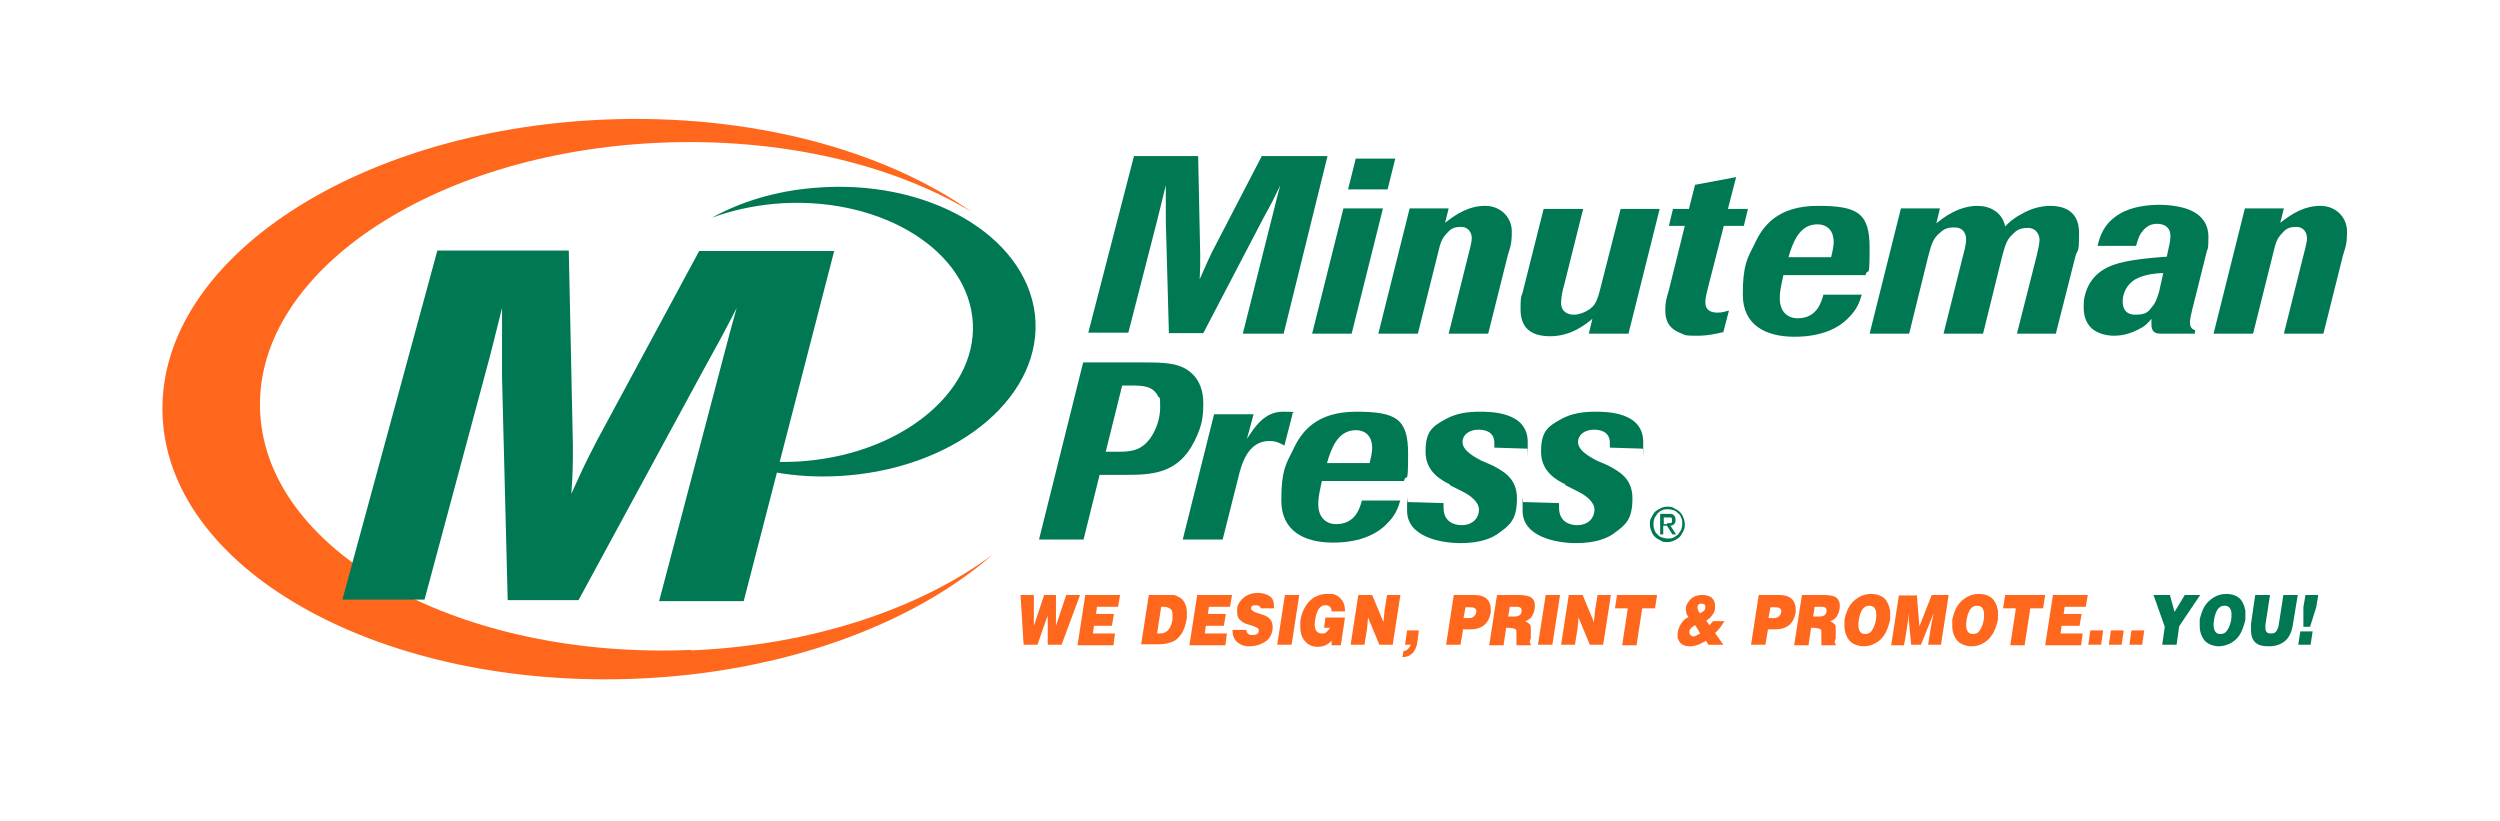 <?xml version="1.0" encoding="UTF-8"?> <svg xmlns="http://www.w3.org/2000/svg" id="Layer_1" version="1.1" viewBox="0 0 487 160"><defs><style> .st0 { fill: #ff671d; } .st1 { fill: #007853; } </style></defs><path class="st0" d="M134.7,126.6c-44.7,1.9-82.3-18.6-84-45.9-1.7-27.3,33.2-51,77.9-52.9,23.6-1,45.3,4.2,60.7,13.5-17.1-12.1-43.1-19.2-71.7-18-49.3,2.1-87.7,28.2-85.9,58.3,1.8,30.1,43.2,52.7,92.5,50.6,28.6-1.2,53.6-10.6,69.1-24.1-14.2,10.5-35.1,17.6-58.7,18.6h0Z"></path><path class="st1" d="M144.9,117.1h-16.5s11.4-43.3,11.4-43.3c1.4-5.2,1.9-7.4,3.7-13.8-2.3,4.5-3.6,6.9-6.6,12.3l-24.2,44.6h-13.8s-1.1-43.3-1.1-43.3c0-4.9,0-6.9,0-13.6-1.6,6.3-2,8.2-3.3,12.9l-11.8,43.9h-16s18.5-68,18.5-68h25.6c0,0,.8,37.9.8,37.9,0,4.1,0,5.1-.3,9.5,2-4.4,2.5-5.6,5-10.4l19.9-36.9h26.3c0,0-17.6,68.1-17.6,68.1h0Z"></path><path class="st1" d="M250.1,65h-8l5.5-21.9c.7-2.6.9-3.8,1.8-7-1.1,2.3-1.7,3.5-3.2,6.2l-11.8,22.6h-6.7l-.6-21.9c0-2.5,0-3.5,0-6.9-.8,3.2-1,4.1-1.6,6.5l-5.7,22.2h-7.8l8.9-34.4h12.5l.4,19.2c0,2.1,0,2.6-.1,4.8,1-2.2,1.2-2.8,2.4-5.3l9.7-18.7h12.8l-8.5,34.4h0Z"></path><path class="st1" d="M270.3,36.9h-7.7l1.5-6h7.7l-1.5,6h0ZM263.3,65h-7.7l6.1-24.4h7.7l-6.1,24.4h0Z"></path><path class="st1" d="M289.9,65h-7.7l3.7-14.8c.3-1.2.8-2.9.8-3.8s-.5-2.2-2.1-2.2-2.1.5-2.9,1.4c-.8.9-1.1,1.6-1.6,3.8l-3.9,15.6h-7.7l6.1-24.4h7.6l-.7,2.8c2.4-1.9,4.8-3.3,7.8-3.3s5.2,2.2,5.2,5-.4,3.2-.8,4.7l-3.8,15.2h0Z"></path><path class="st1" d="M317.1,65h-7.6l.7-2.9c-1.1.9-4,3.4-8.2,3.4s-5.8-2-5.8-5.3.3-2.4.5-3.6l4-15.9h7.7l-3.7,14.8c-.3,1-.6,2.4-.6,3.5,0,1.8,1.4,2.3,2.5,2.3s3.1-.7,4-2c.6-.9.9-2.1,1.2-3.3l3.9-15.3h7.6l-6.1,24.4h0Z"></path><path class="st1" d="M332.8,55.7c-.5,2-.6,2.5-.6,3.2,0,1.6,1.2,2,2.3,2s1.4-.2,2.3-.4l-1.1,4.2c-1.4.3-2.9.7-5,.7s-2.3,0-3.3-.5c-2.6-1-3-2.8-3-4.5s.3-2.5.7-3.9l3.1-12.5h-3.1l.8-3.3h3.1l1.2-4.7,8-1.5-1.6,6.2h3.9l-.8,3.3h-3.9l-3,11.7h0Z"></path><path class="st1" d="M356.7,50.1c.1-.5.5-1.8.5-3,0-2-1.1-3.4-3.2-3.4-3.5,0-4.8,3.6-5.6,6.4h8.3ZM362.7,57.3c-.4,1.4-.9,3-2.8,4.8-1.5,1.5-4.6,3.5-10.3,3.5s-10.1-2.3-10.1-8.2.9-7.1,2.3-9.9c1.6-3.5,4.5-7.4,12.3-7.4s10.1,1.4,10.1,8.2-.3,3.5-.8,5.3h-16c-.3,1.5-.7,2.9-.7,4.5,0,2.6,1.5,3.9,3.5,3.9,3.7,0,4.6-3.1,5-4.6h7.5Z"></path><path class="st1" d="M400.6,65h-7.7l3.9-15.4c.2-.9.5-2.1.5-2.9s-.5-2.3-2.3-2.3-2.3.6-3.2,1.5c-.9.9-1.2,1.9-1.8,4.1l-3.7,15h-7.7l3.8-15.2c.4-1.4.6-2.5.6-3.2,0-1-.5-2.3-2.3-2.3s-2.3.6-3.2,1.4c-1,1-1.3,2-1.9,4.3l-3.7,15h-7.7l6.1-24.4h7.6l-.7,2.9c3-2.5,5.7-3.4,8-3.4s4.8,1.1,5.4,4c.7-.7,1.6-1.6,3.2-2.4,1.8-1.1,3.9-1.6,5.6-1.6s5.6.4,5.6,5.2-.3,2.8-.8,5l-3.7,14.6h0Z"></path><path class="st1" d="M421.5,53.2c-1.9,0-4.6.4-6.1,1.6-1.4,1.1-1.9,2.7-1.9,3.9s.4,2.6,2.5,2.6,2.5-.6,3.2-1.5c.7-.8.9-1.4,1.4-3l.8-3.6h0ZM427.6,65h-6.5c-1,0-2-.1-2-1.8s0-.7,0-1.1c-.6.7-1,1.3-2.4,2-1.1.6-2.8,1.3-4.9,1.3s-3.8-.8-4.6-1.7c-1.2-1.3-1.3-3-1.3-3.8s0-1.4.2-2.2c1-4.4,4.5-5.7,5.6-6.1,2.7-1,7.6-1.4,10.4-1.6l.2-1c.2-.9.5-2,.5-3,0-1.9-1.4-2.4-2.6-2.4s-2.1.5-2.8,1.4c-.8.9-1,2-1.3,2.9h-7.5c.4-1.6,1.1-4.4,4.4-6.3,2.4-1.4,5.6-1.7,7.6-1.7s4.7.3,6.6,1.3c1.5.8,3,2.2,3,5s-.2,2.1-.4,3.1l-2.8,11.2c-.2.8-.4,1.7-.4,2.4,0,1.1.8,1.4,1,1.4v.5h-.1Z"></path><path class="st1" d="M452.6,65h-7.7l3.7-14.8c.3-1.2.8-2.9.8-3.8s-.5-2.2-2.1-2.2-2.1.5-2.9,1.4c-.8.9-1.1,1.6-1.6,3.8l-3.9,15.6h-7.7l6.1-24.4h7.6l-.7,2.8c2.4-1.9,4.8-3.3,7.8-3.3s5.2,2.2,5.2,5-.4,3.2-.8,4.7l-3.8,15.2h0Z"></path><path class="st1" d="M215.3,88h2.2c1.5,0,3.2,0,4.6-.8,2.5-1.4,3.9-5.1,3.9-7.8s-.1-1.6-.4-2.2c-1-2-2.9-2.1-5.2-2.1h-1.8l-3.2,12.9h0ZM211.1,105.1h-8.7l8.6-34.5h11.4c4.6,0,8,0,10.3,2.7.8.9,1.7,2.6,1.7,5.2s-.2,4.4-1.7,7.4c-3.2,6.5-8.5,6.6-13.5,6.6h-5l-3.1,12.5h0Z"></path><path class="st1" d="M238.1,105.1h-7.7l6.1-24.4h7.7l-1.3,4.8c1.5-2.3,3.4-5.3,7-5.3s1.4.2,1.9.4l-1.6,6.2c-.7-.4-1.6-.9-2.9-.9-4.3,0-5.5,4.7-6.1,7.2l-3,11.9h0Z"></path><path class="st1" d="M266.8,90.2c.1-.5.5-1.8.5-3,0-2-1.1-3.4-3.2-3.4-3.5,0-4.8,3.6-5.6,6.4h8.3ZM272.8,97.4c-.4,1.4-.9,3-2.8,4.8-1.5,1.5-4.6,3.5-10.3,3.5s-10.1-2.3-10.1-8.2.9-7.1,2.3-9.9c1.6-3.5,4.5-7.4,12.3-7.4s10.1,1.4,10.1,8.2-.3,3.5-.8,5.3h-16c-.3,1.5-.7,2.9-.7,4.5,0,2.6,1.5,3.9,3.5,3.9,3.7,0,4.6-3.1,5-4.6h7.5Z"></path><path class="st1" d="M282.5,94.4c-1.8-.9-4.8-2.5-4.8-6.4s1.2-4.9,4-6.4c2-1.1,4.3-1.4,6.5-1.4s9.4,0,9.4,5.9,0,.8-.1,1.3l-6.4-.2c0-.3,0-.6,0-.9,0-2.2-1.8-2.6-3.1-2.6-1.8,0-3.1,1-3.1,2.4s1.5,2.5,3.6,3.6l2.3,1c2,1.1,4.7,2.4,4.7,6.4s-1.3,5.1-3.2,6.5c-1.6,1.3-4,2.2-7.8,2.2s-10.4-1.2-10.4-6.3,0-1,.2-1.7l6.9.2c0,.2,0,.6,0,.9,0,2.7,2,3.4,3.5,3.4,2.3,0,3.4-1.5,3.4-3s-1.6-2.8-3.5-3.7l-2.2-1.1h0Z"></path><path class="st1" d="M305,94.4c-1.8-.9-4.8-2.5-4.8-6.4s1.2-4.9,4-6.4c2-1.1,4.3-1.4,6.5-1.4s9.4,0,9.4,5.9,0,.8-.1,1.3l-6.4-.2c0-.3,0-.6,0-.9,0-2.2-1.8-2.6-3.1-2.6-1.8,0-3.1,1-3.1,2.4s1.5,2.5,3.6,3.6l2.3,1c2,1.1,4.7,2.4,4.7,6.4s-1.3,5.1-3.2,6.5c-1.6,1.3-4,2.2-7.8,2.2s-10.4-1.2-10.4-6.3,0-1,.2-1.7l6.9.2c0,.2,0,.6,0,.9,0,2.7,2,3.4,3.5,3.4,2.3,0,3.4-1.5,3.4-3s-1.6-2.8-3.5-3.7l-2.2-1.1h0Z"></path><path class="st1" d="M324.8,101.9c.1,0,.3,0,.4,0,.1,0,.2,0,.3,0,0,0,.2-.1.2-.2,0,0,0-.2,0-.4s0-.2,0-.3c0,0-.1-.1-.2-.2,0,0-.2,0-.3,0-.1,0-.2,0-.3,0h-.8v1.3h.6ZM325.1,100.1c.5,0,.8,0,1,.3.2.2.3.5.3.9s-.1.6-.3.8c-.2.2-.4.3-.7.3l1.1,1.7h-.7l-1.1-1.7h-.7v1.7h-.6v-4h1.5ZM322.3,103.2c.1.4.3.7.6.9.2.3.5.5.9.6.3.1.7.2,1.1.2s.8,0,1.1-.2c.3-.1.6-.4.9-.6.2-.3.4-.6.6-.9.1-.4.2-.7.2-1.2s0-.8-.2-1.1c-.1-.4-.3-.7-.6-.9-.3-.3-.5-.5-.9-.6-.3-.1-.7-.2-1.1-.2s-.8,0-1.1.2c-.3.1-.6.3-.9.6-.2.3-.4.6-.6.9-.1.3-.2.7-.2,1.1s0,.8.2,1.2h0ZM321.7,100.8c.2-.4.4-.8.7-1.1.3-.3.7-.5,1.1-.7.4-.2.8-.3,1.3-.3s.9,0,1.3.3c.4.2.8.4,1.1.7.3.3.6.7.7,1.1.2.4.3.9.3,1.3s0,.9-.3,1.4c-.2.4-.4.8-.7,1.1-.3.3-.7.5-1.1.7-.4.2-.8.3-1.3.3s-.9,0-1.3-.3c-.4-.2-.8-.4-1.1-.7-.3-.3-.6-.7-.7-1.1-.2-.4-.3-.9-.3-1.4s0-.9.3-1.3h0Z"></path><path class="st1" d="M158.6,36.6c-7.5.6-14.3,2.7-19.9,5.8,3.8-1.4,7.9-2.3,12.2-2.7,19.6-1.7,36.8,8.2,38.5,22,1.7,13.8-12.9,26.4-32.5,28.1-6.8.6-13.2-.3-18.9-2.1,7.6,3.9,17.1,5.8,27.3,4.9,21.9-1.9,38.1-15.9,36.3-31.4-1.9-15.5-21.1-26.5-43-24.6h0Z"></path><g><path class="st0" d="M198.7,115.9h2.7v6s2-6,2-6h2.3v6c0,0,2-6,2-6h2.7l-3.6,9.7h-2.7v-5.6c-.1,0-2,5.6-2,5.6h-2.7l-.6-9.7Z"></path><path class="st0" d="M211.3,115.9h6.9l-.4,2.3h-4.1l-.2,1.4h3.5l-.4,2.3h-3.5l-.2,1.5h4.3l-.3,2.3h-7l1.5-9.7Z"></path><path class="st0" d="M223.8,115.9h3.6c.4,0,.8,0,1.1,0,.3,0,.6.1.9.3.6.2,1,.6,1.3,1.1.3.5.5,1.2.5,2v.6s0,.5,0,.5c-.2,1.2-.5,2.2-1,3-.5.7-1,1.3-1.8,1.6-.7.3-1.6.5-2.5.5h-3.6l1.5-9.7ZM226.2,118.2l-.8,5.2h.6c1.3,0,2.1-.9,2.4-2.7,0-.4,0-.7,0-.9,0-.6-.1-1-.4-1.2-.3-.2-.7-.4-1.4-.4h-.5Z"></path><path class="st0" d="M233.1,115.9h6.9l-.4,2.3h-4.1l-.2,1.4h3.5l-.4,2.3h-3.5l-.2,1.5h4.3l-.3,2.3h-7l1.5-9.7Z"></path><path class="st0" d="M245.6,118.7c0-.5-.3-.8-1-.8s-.8.2-.9.5c0,.2,0,.4.2.5.2.1.4.3.7.4l.9.3c.8.2,1.4.5,1.8.9.4.4.6.9.6,1.5v.6c-.2,1.2-.7,2-1.6,2.5-.8.5-1.8.8-2.9.8s-1.8-.3-2.5-.9c-.5-.5-.8-1.2-.8-2v-.3h2.7c0,.4.1.6.4.8.2.2.5.2.8.2.7,0,1.1-.2,1.2-.7v-.2c0-.2,0-.3-.3-.5-.2-.1-.6-.3-1.2-.5-.9-.2-1.6-.5-2-.9-.5-.4-.7-.9-.7-1.7v-.4s0-.3,0-.3c0-.5.3-1,.7-1.5.4-.5.8-.8,1.4-1.1.6-.3,1.3-.4,2-.4s1.7.2,2.3.7c.6.4.8,1.2.8,2.3h-2.6Z"></path><path class="st0" d="M250.3,115.9h2.8l-1.5,9.7h-2.8l1.5-9.7Z"></path><path class="st0" d="M257.9,122.4l.3-2.1h3.8l-.8,5.4h-1.8v-.9c-.7.8-1.6,1.2-2.7,1.2s-1.9-.4-2.5-1.1c-.6-.7-.9-1.6-.9-2.8v-.6s0-.5,0-.5c.2-1.5.8-2.8,1.7-3.8.5-.5,1-.9,1.6-1.1.6-.3,1.2-.4,1.9-.4s.7,0,1,0c.3,0,.6.2.9.3.5.3.9.7,1.2,1.2.3.5.4,1.2.4,1.9h0c0,0-2.6,0-2.6,0,0-.8-.5-1.2-1.2-1.2-1.2,0-1.9,1.2-2.1,3.7,0,1.2.5,1.8,1.4,1.8s.6-.1.9-.3c.3-.2.5-.5.7-.8h-1.2Z"></path><path class="st0" d="M264.7,115.9h2.6l2.2,5.3.2-2.2.5-3.1h2.6l-1.5,9.7h-2.6l-2.2-5.3-.2,2.2-.5,3.1h-2.7l1.5-9.7Z"></path><path class="st0" d="M273.9,122.8h2.5l-.3,2.3c-.1.9-.5,1.6-.9,2.1-.5.5-1.1.8-2,.8l.2-1.2c.3,0,.6-.1.9-.4.2-.2.4-.5.5-.8h-1.1l.4-2.8Z"></path><path class="st0" d="M283.1,115.9h4c.7,0,1.3.1,1.8.3.5.2.8.5,1.1.9.2.4.4.9.4,1.4s0,.5,0,.8c-.4,2.2-1.7,3.3-4,3.3h-1.4l-.5,3h-2.8l1.5-9.7ZM285.5,118.2l-.4,2.2h1.2c.3,0,.6-.1.9-.4.2-.2.4-.6.4-.9,0-.6-.4-.8-1.3-.8h-.8Z"></path><path class="st0" d="M291.7,115.9h4.1c1.2,0,2.1.2,2.5.5.5.4.7.9.7,1.6s-.2,1.4-.5,1.9c-.3.6-.8.9-1.4,1.1.4.2.7.4.9.6.2.2.2.5.2,1s0,.6,0,1v.8c-.1,0-.2.7-.2.7,0,.2.1.3.2.3v.3h-2.8v-.3c0-.3,0-.6,0-1v-1.1c0-.4,0-.7-.3-.8s-.7-.2-1.3-.2h-.4l-.5,3.4h-2.8l1.5-9.7ZM294.1,118.2l-.3,1.9h1.2c.8,0,1.3-.3,1.4-.9,0-.2,0-.3,0-.5,0-.1-.2-.3-.3-.4-.2,0-.3-.1-.5-.1h-1.3Z"></path><path class="st0" d="M301.1,115.9h2.8l-1.5,9.7h-2.8l1.5-9.7Z"></path><path class="st0" d="M305.7,115.9h2.6l2.2,5.3.2-2.2.5-3.1h2.6l-1.5,9.7h-2.6l-2.2-5.3-.2,2.2-.5,3.1h-2.7l1.5-9.7Z"></path><path class="st0" d="M315.1,115.9h7.7l-.4,2.6h-2.5l-1.1,7.2h-2.8l1.1-7.2h-2.5l.4-2.6Z"></path><path class="st0" d="M328.9,120.2c0,0-.1-.2-.2-.3,0-.1-.1-.2-.2-.4,0-.3-.1-.5-.1-.8,0-.5.1-.9.4-1.3.2-.4.6-.8,1.1-1.1.5-.3,1.1-.4,1.8-.4s1.4.2,1.8.6c.4.4.6.9.6,1.6s-.1,1.1-.4,1.5c-.3.5-.7.9-1.3,1.3l.6.9c.3-.3.5-.6.7-.8h2.2c-.5.9-1.1,1.7-1.8,2.3l1.6,2.3h-2.9l-.5-.8c-.2.2-.4.3-.7.4-.2.1-.5.3-.8.4-.6.2-1.1.3-1.6.3-1,0-1.7-.3-2.1-1-.1-.2-.2-.3-.3-.6,0-.2,0-.5,0-.7,0-.7.2-1.3.6-2,.4-.7,1-1.2,1.7-1.5ZM330.2,121.8c-.6.3-1,.7-1.1,1.1v.3c0,.2,0,.3.2.5.1.1.3.2.5.3.3,0,.7-.2,1.4-.6l-.4-.7-.5-.8ZM331.1,119.5c.3-.2.6-.3.8-.5.2-.2.3-.4.3-.8s-.2-.6-.7-.6-.5,0-.6.2c0,0-.2.1-.2.2,0,0,0,.2,0,.3v.2c0,.3.2.7.5,1Z"></path><path class="st0" d="M342.5,115.9h4c.7,0,1.3.1,1.8.3.5.2.8.5,1.1.9.2.4.4.9.4,1.4s0,.5,0,.8c-.4,2.2-1.7,3.3-4,3.3h-1.4l-.5,3h-2.8l1.5-9.7ZM344.9,118.2l-.4,2.2h1.2c.3,0,.6-.1.9-.4.2-.2.4-.6.4-.9,0-.6-.4-.8-1.3-.8h-.8Z"></path><path class="st0" d="M351.1,115.9h4.1c1.2,0,2.1.2,2.5.5.5.4.7.9.7,1.6s-.2,1.4-.5,1.9c-.3.6-.8.9-1.4,1.1.4.2.7.4.9.6.2.2.2.5.2,1s0,.6,0,1v.8c-.1,0-.2.7-.2.7,0,.2.1.3.2.3v.3h-2.8v-.3c0-.3,0-.6,0-1v-1.1c0-.4,0-.7-.3-.8s-.7-.2-1.3-.2h-.4l-.5,3.4h-2.8l1.5-9.7ZM353.5,118.2l-.3,1.9h1.2c.8,0,1.3-.3,1.4-.9,0-.2,0-.3,0-.5,0-.1-.2-.3-.3-.4-.2,0-.3-.1-.5-.1h-1.3Z"></path><path class="st0" d="M364.5,115.7c1.2,0,2.2.4,2.8,1.1.3.4.5.8.7,1.3,0,.2.1.5.2.8,0,.3,0,.6,0,.9v.9c-.2.9-.5,1.8-.9,2.6s-1.1,1.5-1.8,1.9c-.8.5-1.6.7-2.5.7s-2.2-.4-2.8-1.2c-.6-.8-.9-1.7-.9-2.8v-.4s0-.4,0-.4v-.4c.2-.9.5-1.8.9-2.5.4-.7,1-1.3,1.8-1.8.8-.5,1.6-.7,2.5-.7ZM364.1,118c-1.2,0-1.9,1.2-2.1,3.6,0,1.2.4,1.9,1.3,1.9s1.2-.4,1.6-1.1c.4-.8.6-1.6.6-2.5s-.1-1-.3-1.4c-.2-.3-.5-.5-1-.5Z"></path><path class="st0" d="M373.4,115.9l.5,6.1,2.4-6.1h3.3l-1.5,9.7h-2.5l.5-3.2.2-1.2.4-1.8-2.5,6.2h-1.9l-.6-6.2v1.4c-.2,1.2-.4,2.8-.8,4.9h-2.5l1.5-9.7h3.3Z"></path><path class="st0" d="M385.5,115.7c1.2,0,2.2.4,2.8,1.1.3.4.5.8.7,1.3,0,.2.1.5.2.8,0,.3,0,.6,0,.9v.9c-.2.9-.5,1.8-.9,2.6-.5.8-1.1,1.5-1.8,1.9-.8.5-1.6.7-2.5.7s-2.2-.4-2.8-1.2c-.6-.8-.9-1.7-.9-2.8v-.4s0-.4,0-.4v-.4c.2-.9.5-1.8.9-2.5.4-.7,1-1.3,1.8-1.8.8-.5,1.6-.7,2.5-.7ZM385.1,118c-1.2,0-1.9,1.2-2.1,3.6,0,1.2.4,1.9,1.3,1.9s1.2-.4,1.6-1.1c.4-.8.6-1.6.6-2.5s-.1-1-.3-1.4c-.2-.3-.5-.5-1-.5Z"></path><path class="st0" d="M390.7,115.9h7.7l-.4,2.6h-2.5l-1.1,7.2h-2.8l1.1-7.2h-2.5l.4-2.6Z"></path><path class="st0" d="M399.8,115.9h6.9l-.4,2.3h-4.1l-.2,1.4h3.5l-.4,2.3h-3.5l-.2,1.5h4.3l-.3,2.3h-7l1.5-9.7Z"></path><path class="st0" d="M407.2,122.8h2.5l-.4,2.8h-2.5l.4-2.8Z"></path><path class="st0" d="M411.2,122.8h2.5l-.4,2.8h-2.5l.4-2.8Z"></path><path class="st0" d="M415.2,122.8h2.5l-.4,2.8h-2.5l.4-2.8Z"></path><path class="st1" d="M419.6,115.9h3.1l.9,3.3,2-3.3h3l-4.1,6.1-.5,3.6h-2.8l.5-3.5-2.2-6.2Z"></path><path class="st1" d="M433.7,115.7c1.2,0,2.2.4,2.8,1.1.3.4.5.8.7,1.3,0,.2.1.5.2.8,0,.3,0,.6,0,.9v.9c-.2.9-.5,1.8-.9,2.6s-1.1,1.5-1.8,1.9-1.6.7-2.5.7-2.2-.4-2.8-1.2c-.6-.8-.9-1.7-.9-2.8v-.4s0-.4,0-.4v-.4c.2-.9.5-1.8.9-2.5.4-.7,1-1.3,1.8-1.8.8-.5,1.6-.7,2.5-.7ZM433.3,118c-1.2,0-1.9,1.2-2.1,3.6,0,1.2.4,1.9,1.3,1.9s1.2-.4,1.6-1.1c.4-.8.6-1.6.6-2.5s-.1-1-.3-1.4c-.2-.3-.5-.5-1-.5Z"></path><path class="st1" d="M439.4,115.9h2.8l-.9,5.8c0,.2,0,.3,0,.3v.3c0,.7.3,1.1,1,1.1s.8-.1,1.1-.4c.2-.3.4-.7.5-1.3l.9-5.8h2.8l-.9,5.5c-.2,1.5-.7,2.7-1.5,3.4-.8.7-1.9,1.1-3.2,1.1s-2-.2-2.6-.7c-.6-.5-.9-1.3-.9-2.4v-.3c0-.1,0-.2,0-.4,0-.1,0-.2,0-.3,0,0,0-.1,0-.3l.8-5.5Z"></path><path class="st1" d="M448.1,123h2.4l-.4,2.6h-2.4l.4-2.6ZM449.1,115.9h2.5l-.4,2.4-1.2,3.8h-1.3v-3.8s.4-2.4.4-2.4Z"></path></g></svg> 